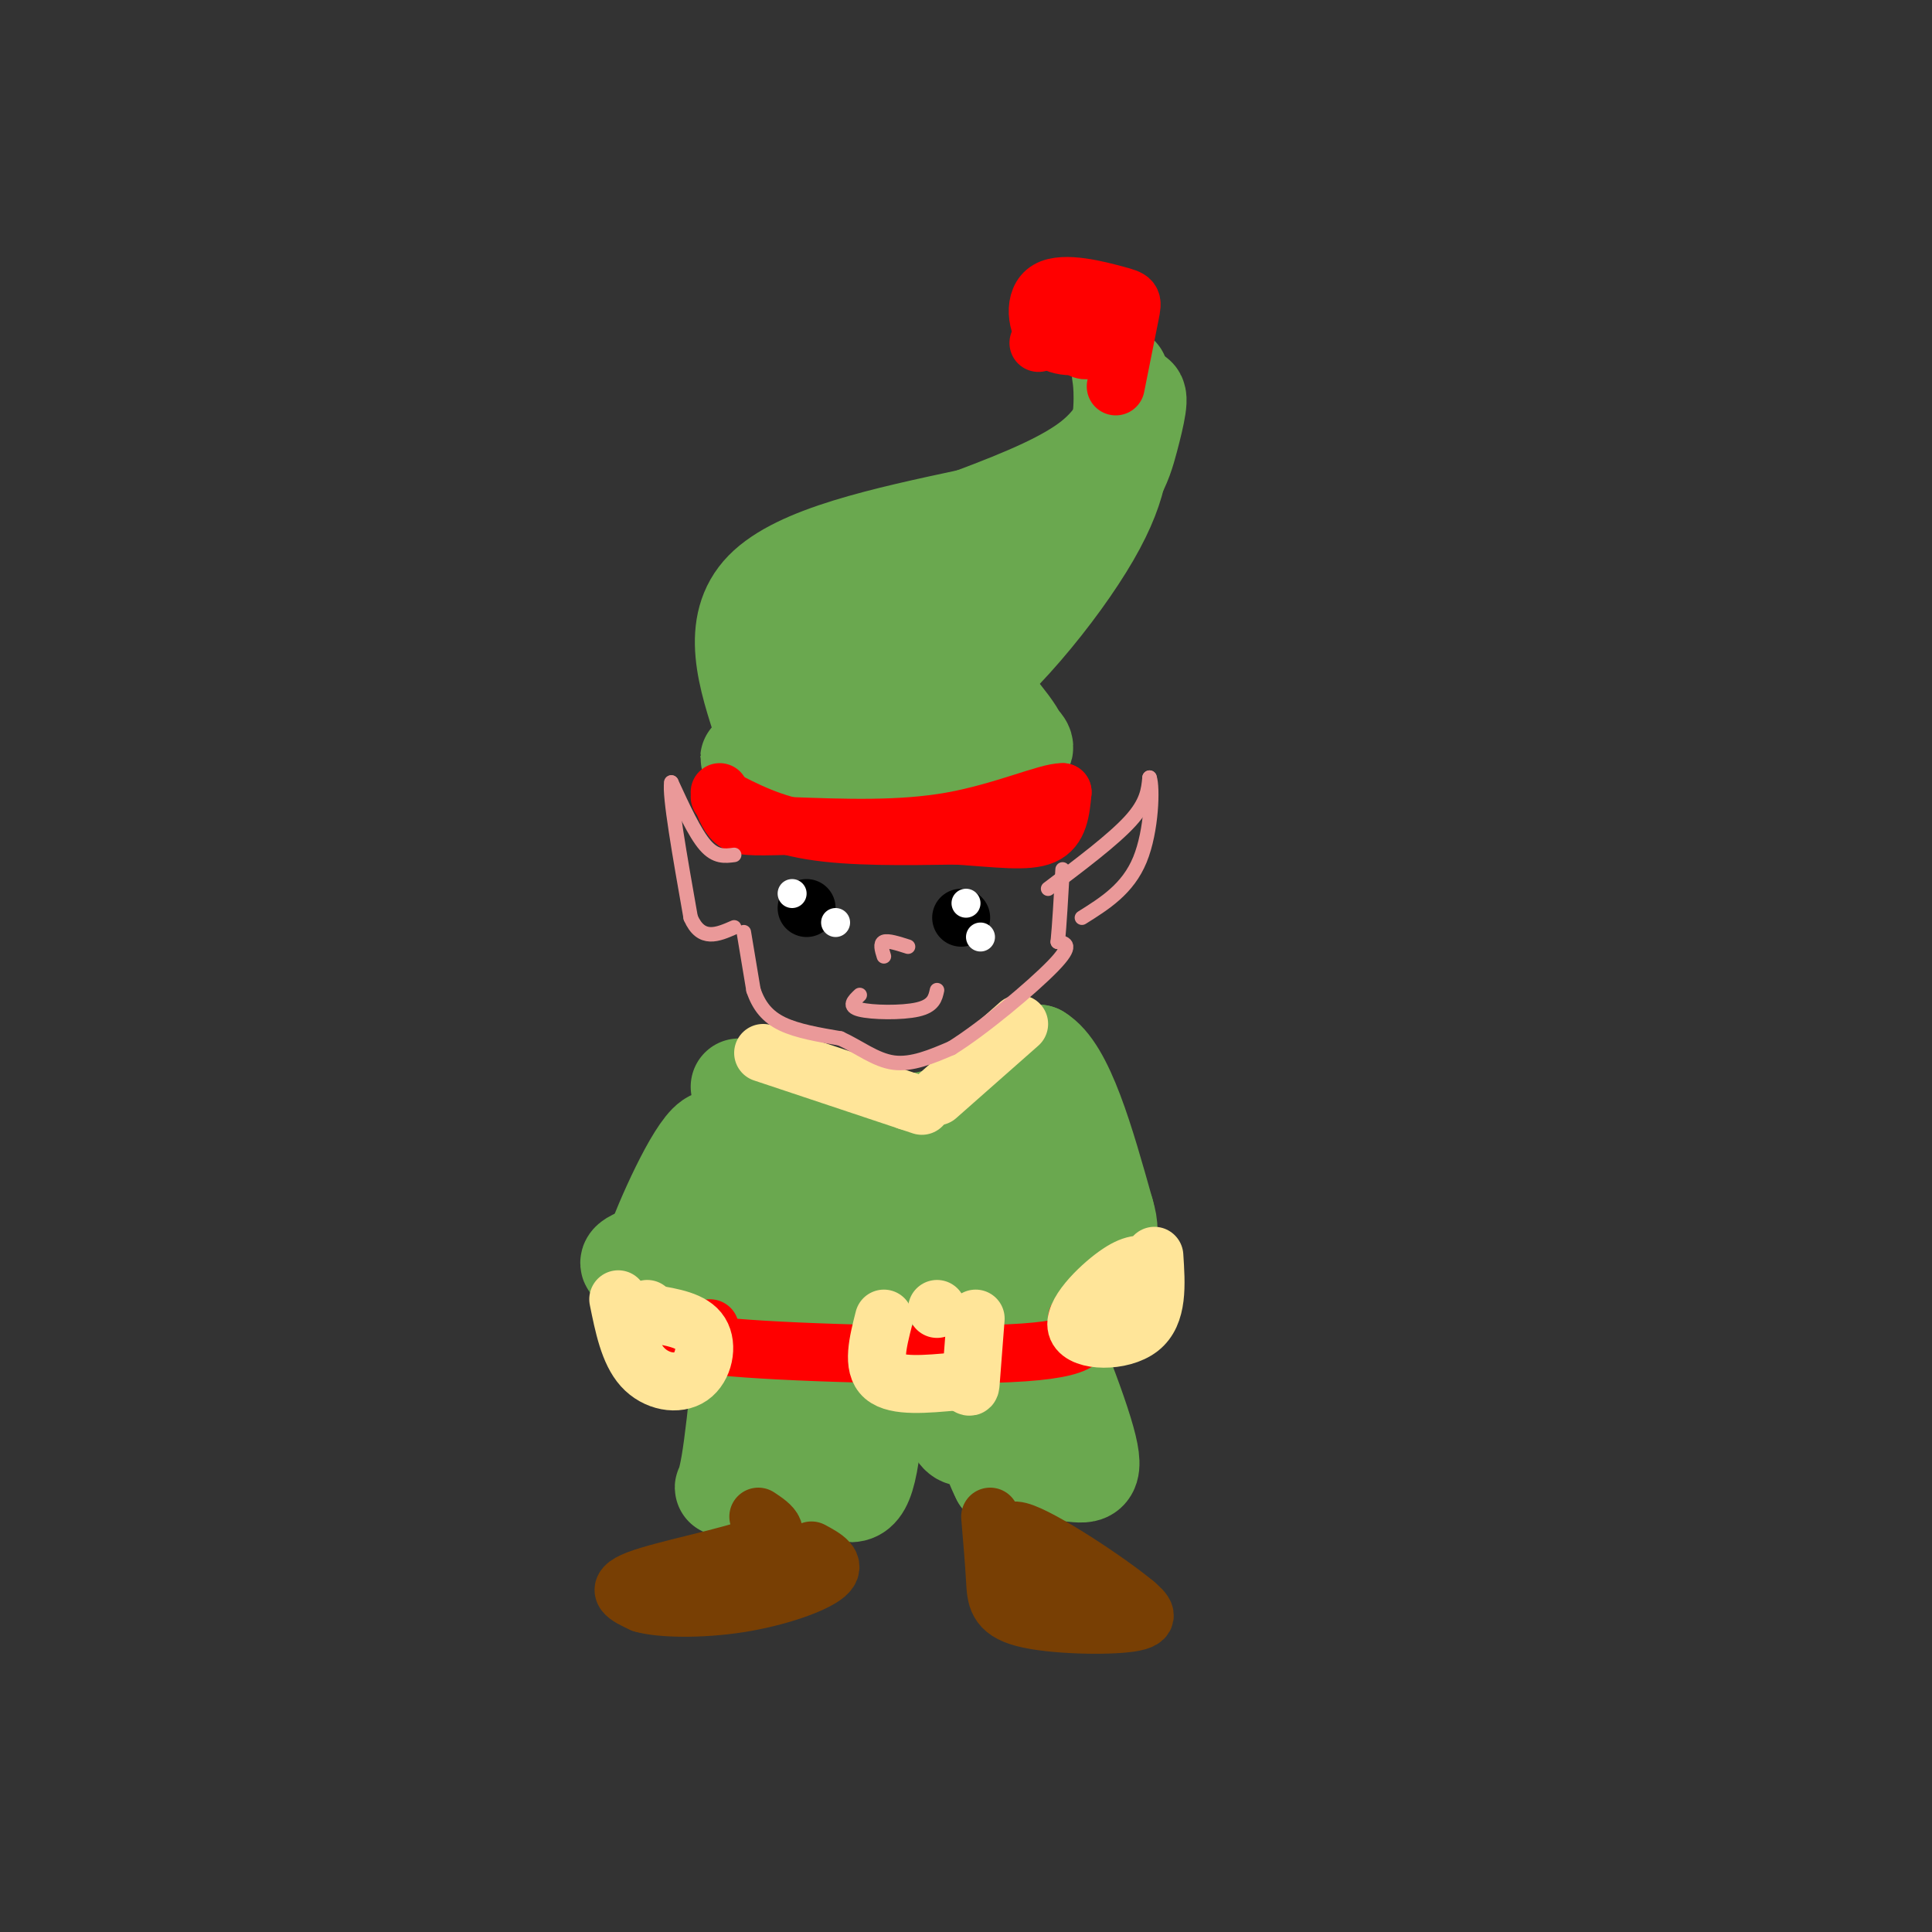 <svg viewBox='0 0 400 400' version='1.1' xmlns='http://www.w3.org/2000/svg' xmlns:xlink='http://www.w3.org/1999/xlink'><rect x="0" y="0" width="400" height="400" fill="#333333" stroke="none"/><g fill='none' stroke='rgb(106,168,79)' stroke-width='20' stroke-linecap='round' stroke-linejoin='round'><path d='M158,151c-3.583,-10.833 -7.167,-21.667 0,-29c7.167,-7.333 25.083,-11.167 43,-15'/><path d='M201,107c11.844,-4.422 19.956,-7.978 25,-12c5.044,-4.022 7.022,-8.511 9,-13'/><path d='M235,82c1.396,-0.778 0.385,3.778 -1,9c-1.385,5.222 -3.144,11.111 -13,18c-9.856,6.889 -27.807,14.778 -36,20c-8.193,5.222 -6.626,7.778 -6,11c0.626,3.222 0.313,7.111 0,11'/><path d='M179,151c-0.202,4.190 -0.708,9.167 -1,4c-0.292,-5.167 -0.369,-20.476 -2,-25c-1.631,-4.524 -4.815,1.738 -8,8'/><path d='M168,138c-1.845,2.476 -2.458,4.667 -3,6c-0.542,1.333 -1.012,1.810 4,2c5.012,0.190 15.506,0.095 26,0'/><path d='M195,146c10.667,-6.711 24.333,-23.489 31,-35c6.667,-11.511 6.333,-17.756 6,-24'/><path d='M232,87c0.762,-6.524 -0.333,-10.833 0,-9c0.333,1.833 2.095,9.810 0,18c-2.095,8.190 -8.048,16.595 -14,25'/><path d='M218,121c-4.119,4.512 -7.417,3.292 -10,9c-2.583,5.708 -4.452,18.345 -11,24c-6.548,5.655 -17.774,4.327 -29,3'/><path d='M168,157c-8.644,0.467 -15.756,0.133 -12,0c3.756,-0.133 18.378,-0.067 33,0'/><path d='M189,157c9.756,-0.089 17.644,-0.311 21,-1c3.356,-0.689 2.178,-1.844 1,-3'/><path d='M211,153c-0.667,-1.667 -2.833,-4.333 -5,-7'/><path d='M153,225c5.911,2.244 11.822,4.489 19,6c7.178,1.511 15.622,2.289 23,0c7.378,-2.289 13.689,-7.644 20,-13'/><path d='M215,218c5.667,3.333 9.833,18.167 14,33'/><path d='M229,251c1.892,6.400 -0.380,5.901 -7,7c-6.620,1.099 -17.590,3.796 -35,5c-17.410,1.204 -41.260,0.915 -51,0c-9.740,-0.915 -5.370,-2.458 -1,-4'/><path d='M135,259c2.321,-6.476 8.625,-20.667 12,-23c3.375,-2.333 3.821,7.190 8,11c4.179,3.810 12.089,1.905 20,0'/><path d='M175,247c12.222,-2.222 32.778,-7.778 37,-9c4.222,-1.222 -7.889,1.889 -20,5'/><path d='M192,243c-11.333,0.778 -29.667,0.222 -35,0c-5.333,-0.222 2.333,-0.111 10,0'/><path d='M222,248c0.000,0.000 -20.000,1.000 -20,1'/><path d='M156,254c-1.800,20.400 -3.600,40.800 -5,49c-1.400,8.200 -2.400,4.200 1,3c3.400,-1.200 11.200,0.400 19,2'/><path d='M171,308c4.818,1.321 7.364,3.622 9,-5c1.636,-8.622 2.364,-28.167 2,-31c-0.364,-2.833 -1.818,11.048 -4,19c-2.182,7.952 -5.091,9.976 -8,12'/><path d='M170,303c-2.548,-0.905 -4.917,-9.167 -6,-15c-1.083,-5.833 -0.881,-9.238 0,-11c0.881,-1.762 2.440,-1.881 4,-2'/><path d='M204,264c1.339,-3.643 2.679,-7.286 7,0c4.321,7.286 11.625,25.500 14,34c2.375,8.500 -0.179,7.286 -4,7c-3.821,-0.286 -8.911,0.357 -14,1'/><path d='M207,306c-4.338,-8.279 -8.183,-29.477 -10,-32c-1.817,-2.523 -1.604,13.628 0,20c1.604,6.372 4.601,2.963 6,1c1.399,-1.963 1.199,-2.482 1,-3'/><path d='M204,292c0.167,-3.667 0.083,-11.333 0,-19'/></g>
<g fill='none' stroke='rgb(255,0,0)' stroke-width='12' stroke-linecap='round' stroke-linejoin='round'><path d='M149,165c5.417,2.833 10.833,5.667 19,7c8.167,1.333 19.083,1.167 30,1'/><path d='M198,173c8.489,0.556 14.711,1.444 18,0c3.289,-1.444 3.644,-5.222 4,-9'/><path d='M220,164c-2.978,-0.111 -12.422,4.111 -23,6c-10.578,1.889 -22.289,1.444 -34,1'/><path d='M163,171c-7.600,0.200 -9.600,0.200 -11,-1c-1.400,-1.200 -2.200,-3.600 -3,-6'/><path d='M231,80c1.201,-5.995 2.402,-11.990 3,-15c0.598,-3.010 0.593,-3.033 -3,-4c-3.593,-0.967 -10.775,-2.876 -14,-1c-3.225,1.876 -2.493,7.536 0,10c2.493,2.464 6.746,1.732 11,1'/><path d='M228,71c2.639,-0.233 3.735,-1.317 4,-3c0.265,-1.683 -0.303,-3.966 -2,-5c-1.697,-1.034 -4.524,-0.818 -6,1c-1.476,1.818 -1.602,5.240 -1,7c0.602,1.760 1.931,1.858 3,1c1.069,-0.858 1.877,-2.674 0,-3c-1.877,-0.326 -6.438,0.837 -11,2'/><path d='M147,275c-4.311,1.422 -8.622,2.844 5,4c13.622,1.156 45.178,2.044 60,1c14.822,-1.044 12.911,-4.022 11,-7'/><path d='M223,273c1.833,-1.167 0.917,-0.583 0,0'/></g>
<g fill='none' stroke='rgb(255,229,153)' stroke-width='12' stroke-linecap='round' stroke-linejoin='round'><path d='M183,273c-1.250,4.917 -2.500,9.833 0,12c2.500,2.167 8.750,1.583 15,1'/><path d='M198,286c2.956,0.733 2.844,2.067 3,0c0.156,-2.067 0.578,-7.533 1,-13'/><path d='M194,271c0.000,0.000 0.000,0.000 0,0'/><path d='M158,218c0.000,0.000 30.000,10.000 30,10'/><path d='M188,228c5.000,1.667 2.500,0.833 0,0'/><path d='M211,212c0.000,0.000 -17.000,15.000 -17,15'/><path d='M128,269c1.101,5.446 2.202,10.893 5,14c2.798,3.107 7.292,3.875 10,2c2.708,-1.875 3.631,-6.393 2,-9c-1.631,-2.607 -5.815,-3.304 -10,-4'/><path d='M135,272c-1.833,-0.833 -1.417,-0.917 -1,-1'/><path d='M238,262c-1.685,-0.310 -3.369,-0.619 -7,2c-3.631,2.619 -9.208,8.167 -8,11c1.208,2.833 9.202,2.952 13,0c3.798,-2.952 3.399,-8.976 3,-15'/></g>
<g fill='none' stroke='rgb(120,63,4)' stroke-width='12' stroke-linecap='round' stroke-linejoin='round'><path d='M157,314c2.800,1.867 5.600,3.733 0,6c-5.600,2.267 -19.600,4.933 -25,7c-5.400,2.067 -2.200,3.533 1,5'/><path d='M133,332c3.571,1.071 12.000,1.250 20,0c8.000,-1.250 15.571,-3.929 18,-6c2.429,-2.071 -0.286,-3.536 -3,-5'/><path d='M205,314c0.393,4.643 0.786,9.286 1,13c0.214,3.714 0.250,6.500 6,8c5.750,1.500 17.214,1.714 22,1c4.786,-0.714 2.893,-2.357 1,-4'/><path d='M235,332c-5.417,-4.524 -19.458,-13.833 -24,-15c-4.542,-1.167 0.417,5.810 4,9c3.583,3.190 5.792,2.595 8,2'/><path d='M223,328c2.000,0.978 3.000,2.422 2,2c-1.000,-0.422 -4.000,-2.711 -7,-5'/></g>
<g fill='none' stroke='rgb(234,153,153)' stroke-width='3' stroke-linecap='round' stroke-linejoin='round'><path d='M217,184c6.750,-5.083 13.500,-10.167 17,-14c3.500,-3.833 3.750,-6.417 4,-9'/><path d='M238,161c0.711,1.844 0.489,10.956 -2,17c-2.489,6.044 -7.244,9.022 -12,12'/><path d='M152,177c-1.917,0.250 -3.833,0.500 -6,-2c-2.167,-2.500 -4.583,-7.750 -7,-13'/><path d='M139,162c-0.500,2.500 1.750,15.250 4,28'/><path d='M143,190c2.167,5.000 5.583,3.500 9,2'/><path d='M154,193c0.000,0.000 2.000,12.000 2,12'/><path d='M156,205c1.111,3.289 2.889,5.511 6,7c3.111,1.489 7.556,2.244 12,3'/><path d='M174,215c3.778,1.711 7.222,4.489 11,5c3.778,0.511 7.889,-1.244 12,-3'/><path d='M197,217c6.489,-4.022 16.711,-12.578 21,-17c4.289,-4.422 2.644,-4.711 1,-5'/><path d='M219,195c0.333,-3.333 0.667,-9.167 1,-15'/><path d='M178,206c-1.244,1.178 -2.489,2.356 0,3c2.489,0.644 8.711,0.756 12,0c3.289,-0.756 3.644,-2.378 4,-4'/><path d='M183,198c-0.417,-1.333 -0.833,-2.667 0,-3c0.833,-0.333 2.917,0.333 5,1'/></g>
<g fill='none' stroke='rgb(0,0,0)' stroke-width='12' stroke-linecap='round' stroke-linejoin='round'><path d='M199,190c0.000,0.000 0.000,0.000 0,0'/><path d='M167,188c0.000,0.000 0.000,0.000 0,0'/></g>
<g fill='none' stroke='rgb(255,255,255)' stroke-width='6' stroke-linecap='round' stroke-linejoin='round'><path d='M203,194c0.000,0.000 0.000,0.000 0,0'/><path d='M173,191c0.000,0.000 0.000,0.000 0,0'/><path d='M164,185c0.000,0.000 0.000,0.000 0,0'/><path d='M200,187c0.000,0.000 0.000,0.000 0,0'/></g>
</svg>